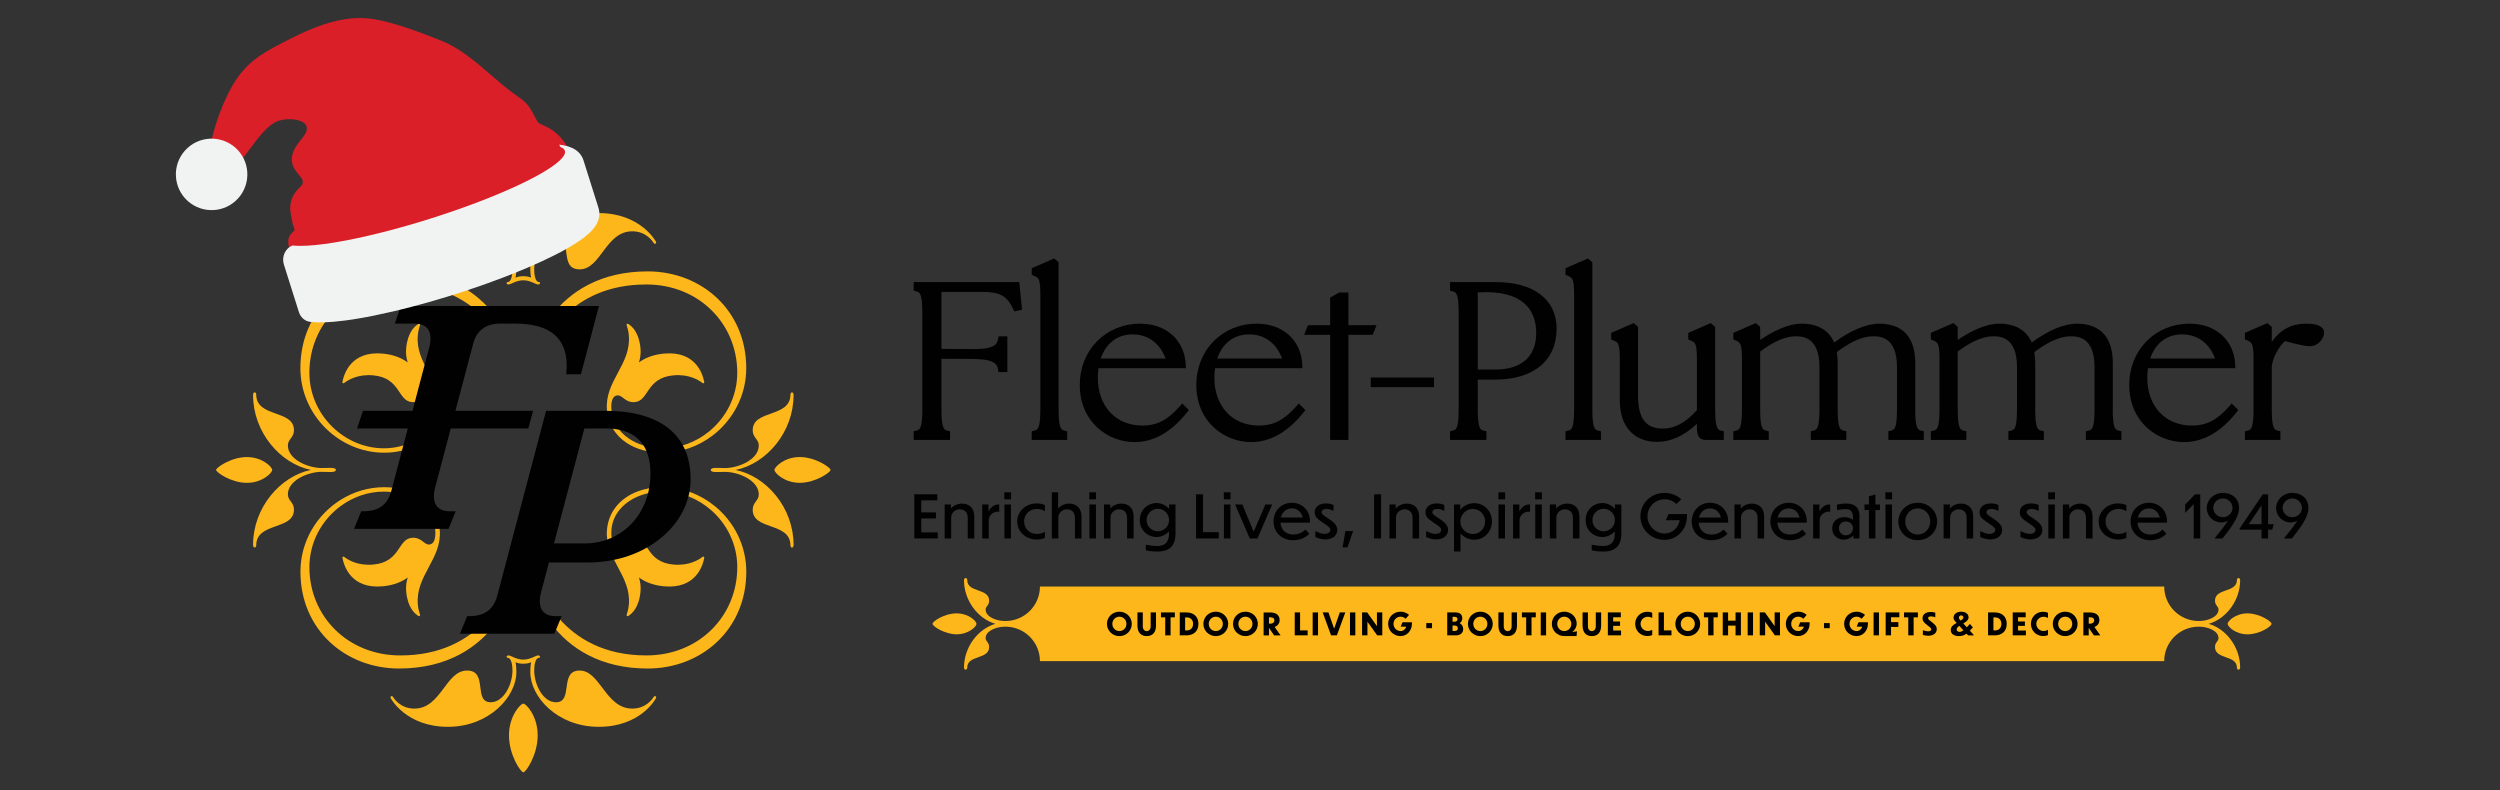 <?xml version="1.0" encoding="UTF-8"?>
<svg id="Artwork" xmlns="http://www.w3.org/2000/svg" viewBox="0 0 1550 490">
  <rect x="0" y="0" width="1550" height="490" fill="#333333" stroke="none"/>
  <defs>
    <style>
      .cls-1 {
        fill: #010101;
      }

      .cls-2 {
        fill: #da1f29;
      }

      .cls-3 {
        fill: #fdb71b;
      }

      .cls-4 {
        fill: #f1f2f2;
      }
    </style>
  </defs>
  <g>
    <g>
      <g>
        <path class="cls-3" d="M1393.47,380.29c-7.5,0-12.35,4.82-12.35,6.49s4.85,6.49,12.35,6.49,14.88-4.87,14.88-6.49-7.74-6.49-14.88-6.49Z"/>
        <path class="cls-3" d="M1369.42,386.78c11.05-3.21,19.47-14.72,19.47-27.03,0-.4-.09-.73-.26-.97-.18-.26-.46-.41-.75-.41-.48,0-.99.42-.99,1.19,0,4.08-3.31,5.26-6.81,6.5-3.34,1.19-6.79,2.41-6.79,6.4,0,1.56.66,2.46,1.25,3.26.51.69.94,1.28.94,2.23,0,4.6-6.85,7.06-11.8,7.06-.28,0-.52,0-.77.02-11.68-.16-21.11-9.67-21.11-21.39h-697.03c0,11.72-9.43,21.24-21.11,21.39-.25,0-.5-.02-.77-.02-4.95,0-11.8-2.45-11.8-7.06,0-.96.44-1.55.94-2.23.59-.8,1.25-1.7,1.25-3.26,0-3.99-3.45-5.21-6.79-6.4-3.5-1.25-6.81-2.42-6.81-6.5,0-.78-.51-1.19-.99-1.19-.29,0-.57.15-.75.41-.17.25-.26.57-.26.97,0,12.31,8.42,23.82,19.47,27.03-11.05,3.21-19.47,14.72-19.47,27.03,0,.4.09.73.26.97.18.26.46.41.75.41.48,0,.99-.42.99-1.19,0-4.08,3.31-5.26,6.81-6.5,3.34-1.19,6.79-2.41,6.79-6.4,0-1.56-.66-2.46-1.25-3.25-.51-.69-.94-1.28-.94-2.24,0-4.6,6.85-7.06,11.8-7.06.28,0,.52,0,.77-.02,11.68.16,21.11,9.67,21.11,21.39h697.03c0-11.72,9.43-21.24,21.11-21.39.25,0,.5.02.77.02,4.95,0,11.8,2.45,11.8,7.06,0,.96-.44,1.55-.94,2.24-.59.79-1.25,1.7-1.25,3.25,0,3.99,3.45,5.21,6.79,6.4,3.5,1.25,6.81,2.42,6.81,6.5,0,.78.51,1.19.99,1.19.29,0,.57-.15.75-.41.17-.25.26-.57.26-.97,0-12.31-8.42-23.82-19.47-27.03Z"/>
        <path class="cls-3" d="M605.42,386.78c0-1.67-4.85-6.49-12.35-6.49s-14.88,4.87-14.88,6.49,7.74,6.49,14.88,6.49c7.5,0,12.35-4.82,12.35-6.49Z"/>
      </g>
      <g>
        <path class="cls-1" d="M701.71,386.8c0,4.19-3.39,7.59-7.69,7.59s-7.71-3.39-7.71-7.59,3.37-7.55,7.71-7.55,7.69,3.37,7.69,7.55ZM689.65,386.81c0,2.46,1.9,4.46,4.38,4.46s4.36-2,4.36-4.46-1.9-4.46-4.36-4.46-4.38,1.98-4.38,4.46Z"/>
        <path class="cls-1" d="M710.96,394.38c-3.69,0-5.75-2.38-5.75-6.6v-8.08h3.32v8.69c0,1.89,1.17,2.92,2.44,2.92s2.44-1.03,2.44-2.92v-8.69h3.32v8.08c0,4.21-2.05,6.6-5.75,6.6Z"/>
        <path class="cls-1" d="M722.44,382.75h-2.64v-3.05h8.6v3.05h-2.64v11.17h-3.32v-11.17Z"/>
        <path class="cls-1" d="M731.47,379.7h4.19c3.84,0,7.37,2.12,7.37,7.09s-3.46,7.13-7.34,7.13h-4.23v-14.22ZM734.78,390.86h1.06c2.07,0,3.87-1.33,3.87-4.06s-1.81-4-3.87-4.02h-1.06v8.08Z"/>
        <path class="cls-1" d="M761.49,386.8c0,4.19-3.39,7.59-7.69,7.59s-7.71-3.39-7.71-7.59,3.37-7.55,7.71-7.55,7.69,3.37,7.69,7.55ZM749.42,386.81c0,2.46,1.9,4.46,4.38,4.46s4.36-2,4.36-4.46-1.9-4.46-4.36-4.46-4.38,1.98-4.38,4.46Z"/>
        <path class="cls-1" d="M779.86,386.8c0,4.19-3.39,7.59-7.69,7.59s-7.71-3.39-7.71-7.59,3.37-7.55,7.71-7.55,7.69,3.37,7.69,7.55ZM767.79,386.81c0,2.46,1.9,4.46,4.38,4.46s4.36-2,4.36-4.46-1.9-4.46-4.36-4.46-4.38,1.98-4.38,4.46Z"/>
        <path class="cls-1" d="M786.8,389.35h-.04v4.58h-3.32v-14.22h3.87c3.11,0,6.07,1.05,6.07,4.82,0,2.1-1.36,3.49-3.09,4.21l3.65,5.19h-3.97l-3.18-4.58ZM786.76,382.72v3.97h.86c1.47,0,2.5-.76,2.5-2.1,0-1.24-.88-1.87-2.53-1.87h-.82Z"/>
        <path class="cls-1" d="M806.05,379.7v11.15h4.69v3.07h-8.01v-14.22h3.32Z"/>
        <path class="cls-1" d="M813.86,379.7h3.32v14.22h-3.32v-14.22Z"/>
        <path class="cls-1" d="M828.85,393.92h-3.58l-5.21-14.22h3.58l3.52,10.1,3.52-10.1h3.41l-5.23,14.22Z"/>
        <path class="cls-1" d="M836.99,379.7h3.32v14.22h-3.32v-14.22Z"/>
        <path class="cls-1" d="M847.81,385.44v8.48h-3.32v-14.22h3.18l6.03,8.5v-8.5h3.32v14.22h-3.17l-6.05-8.48Z"/>
        <path class="cls-1" d="M868.35,394.38c-4.34,0-7.71-3.39-7.71-7.59s3.37-7.55,7.71-7.55c2.03,0,3.95.8,5.25,2l-2.12,2.42c-.82-.84-1.94-1.32-3.13-1.32-2.48,0-4.38,1.98-4.38,4.44s1.9,4.48,4.38,4.48c1.69,0,3.05-1.16,3.52-2.73h-3.43l1.1-2.73h5.85v.95c0,4.27-3.09,7.61-7.04,7.61Z"/>
        <path class="cls-1" d="M887.86,386.32v3.15h-3.56v-3.15h3.56Z"/>
        <path class="cls-1" d="M902.77,393.92h-5.49v-14.22h5.1c3.17,0,4.23,1.62,4.23,3.74,0,1.11-.56,2.21-1.56,2.94,1.36.74,2.14,2.08,2.14,3.6,0,2.04-1.42,3.95-4.41,3.95ZM900.59,382.41v3.07h.93c1.38,0,2.12-.53,2.12-1.54s-.47-1.52-2.07-1.52h-.99ZM900.59,387.82v3.39h1.15c1.64,0,2.1-.67,2.1-1.66,0-1.16-.73-1.73-2.14-1.73h-1.12Z"/>
        <path class="cls-1" d="M925.51,386.8c0,4.19-3.39,7.59-7.69,7.59s-7.71-3.39-7.71-7.59,3.37-7.55,7.71-7.55,7.69,3.37,7.69,7.55ZM913.44,386.81c0,2.46,1.9,4.46,4.38,4.46s4.36-2,4.36-4.46-1.9-4.46-4.36-4.46-4.38,1.98-4.38,4.46Z"/>
        <path class="cls-1" d="M934.76,394.38c-3.69,0-5.75-2.38-5.75-6.6v-8.08h3.32v8.69c0,1.89,1.17,2.92,2.44,2.92s2.44-1.03,2.44-2.92v-8.69h3.32v8.08c0,4.21-2.05,6.6-5.76,6.6Z"/>
        <path class="cls-1" d="M946.23,382.75h-2.64v-3.05h8.6v3.05h-2.64v11.17h-3.32v-11.17Z"/>
        <path class="cls-1" d="M955.26,379.7h3.32v14.22h-3.32v-14.22Z"/>
        <path class="cls-1" d="M970.38,394.36c-.17.02-.33.02-.52.02-4.34,0-7.71-3.39-7.71-7.59s3.37-7.55,7.71-7.55,7.69,3.39,7.69,7.42c0,1.96-1.02,3.91-2.72,5.19l2.9-.44-.24,2.96h-7.11ZM965.48,386.81c0,2.46,1.9,4.46,4.38,4.46s4.36-2,4.36-4.46-1.9-4.46-4.36-4.46-4.38,1.98-4.38,4.46Z"/>
        <path class="cls-1" d="M986.94,394.38c-3.69,0-5.75-2.38-5.75-6.6v-8.08h3.32v8.69c0,1.89,1.17,2.92,2.44,2.92s2.44-1.03,2.44-2.92v-8.69h3.32v8.08c0,4.21-2.05,6.6-5.75,6.6Z"/>
        <path class="cls-1" d="M996.86,379.7h8.05v2.99h-4.73v2.61h4.25v2.73h-4.25v2.9h4.88v2.99h-8.19v-14.22Z"/>
        <path class="cls-1" d="M1024.39,383.17c-.78-.51-1.75-.76-2.77-.76-2.51,0-4.47,2-4.47,4.37s1.96,4.44,4.47,4.44c1.02,0,1.99-.25,2.77-.76v3.26c-.89.44-1.9.63-2.98.63-4.39,0-7.6-3.37-7.6-7.55s3.2-7.51,7.6-7.51c1.08,0,2.09.21,2.98.65v3.24Z"/>
        <path class="cls-1" d="M1031.63,379.7v11.15h4.69v3.07h-8.01v-14.22h3.32Z"/>
        <path class="cls-1" d="M1054.11,386.8c0,4.19-3.39,7.59-7.69,7.59s-7.71-3.39-7.71-7.59,3.37-7.55,7.71-7.55,7.69,3.37,7.69,7.55ZM1042.05,386.81c0,2.46,1.9,4.46,4.38,4.46s4.36-2,4.36-4.46-1.9-4.46-4.36-4.46-4.38,1.98-4.38,4.46Z"/>
        <path class="cls-1" d="M1059.07,382.75h-2.64v-3.05h8.6v3.05h-2.64v11.17h-3.32v-11.17Z"/>
        <path class="cls-1" d="M1068.1,379.7h3.32v5.11h4.62v-5.11h3.31v14.22h-3.31v-6.04h-4.62v6.04h-3.32v-14.22Z"/>
        <path class="cls-1" d="M1083.56,379.7h3.32v14.22h-3.32v-14.22Z"/>
        <path class="cls-1" d="M1094.38,385.44v8.48h-3.32v-14.22h3.18l6.03,8.5v-8.5h3.32v14.22h-3.17l-6.05-8.48Z"/>
        <path class="cls-1" d="M1114.92,394.38c-4.34,0-7.71-3.39-7.71-7.59s3.37-7.55,7.71-7.55c2.03,0,3.95.8,5.25,2l-2.12,2.42c-.82-.84-1.94-1.32-3.13-1.32-2.48,0-4.38,1.98-4.38,4.44s1.9,4.48,4.38,4.48c1.69,0,3.05-1.16,3.52-2.73h-3.43l1.1-2.73h5.85v.95c0,4.27-3.09,7.61-7.04,7.61Z"/>
        <path class="cls-1" d="M1134.43,386.32v3.15h-3.56v-3.15h3.56Z"/>
        <path class="cls-1" d="M1151.07,394.38c-4.34,0-7.71-3.39-7.71-7.59s3.37-7.55,7.71-7.55c2.03,0,3.95.8,5.25,2l-2.12,2.42c-.82-.84-1.94-1.32-3.13-1.32-2.48,0-4.38,1.98-4.38,4.44s1.9,4.48,4.38,4.48c1.69,0,3.05-1.16,3.52-2.73h-3.43l1.1-2.73h5.85v.95c0,4.27-3.09,7.61-7.04,7.61Z"/>
        <path class="cls-1" d="M1161.63,379.7h3.32v14.22h-3.32v-14.22Z"/>
        <path class="cls-1" d="M1169.13,379.7h8.47v2.99h-5.16v3.03h4.53v2.99h-4.53v5.2h-3.32v-14.22Z"/>
        <path class="cls-1" d="M1183.13,382.75h-2.64v-3.05h8.6v3.05h-2.64v11.17h-3.32v-11.17Z"/>
        <path class="cls-1" d="M1199.88,382.73c-.71-.34-1.77-.57-2.68-.57-1.21,0-1.77.42-1.77,1.09s.69,1.24,2.14,2.31c2.14,1.66,3.22,2.76,3.22,4.54,0,2.55-2.31,4.06-5.23,4.06-1.1,0-2.64-.21-3.39-.51l.02-2.94c.8.34,2.12.71,3.35.71s1.84-.59,1.84-1.26-.78-1.33-2.33-2.46c-2.38-1.73-3.09-2.8-3.09-4.44,0-1.98,1.57-3.83,5.08-3.83.93,0,2.05.13,2.85.44l-.02,2.88Z"/>
        <path class="cls-1" d="M1219.23,392.88c-1.27.91-2.72,1.51-4.69,1.51-3.26-.02-5.05-1.51-5.05-3.74s1.49-3.18,3.63-4.44c-1.15-1.22-1.94-2.02-1.92-3.34,0-2.1,2.07-3.62,4.64-3.62,2.81,0,4.67,1.39,4.67,3.49,0,1.41-.95,2.4-2.79,3.51-.17.1-.34.19-.48.29.67.72,1.42,1.54,2.18,2.38.63-.67,1.27-1.37,1.92-2.08l1.86,2.17c-.67.69-1.28,1.37-1.9,2,1.08,1.18,1.99,2.21,2.46,2.73l-.07.19h-3.45c-.2-.19-.56-.55-1.01-1.05ZM1214.94,391.77c.78,0,1.56-.36,2.37-.95-.88-.99-1.81-2-2.51-2.8-1.17.82-1.68,1.43-1.68,2.29s.86,1.45,1.83,1.47ZM1215.56,384.77c1.27-.8,1.73-1.26,1.73-1.96,0-.63-.48-1.26-1.41-1.26-.75,0-1.36.55-1.36,1.33s.39,1.2,1.04,1.89Z"/>
        <path class="cls-1" d="M1232.61,379.7h4.19c3.84,0,7.37,2.12,7.37,7.09s-3.46,7.13-7.34,7.13h-4.23v-14.22ZM1235.93,390.86h1.06c2.07,0,3.87-1.33,3.87-4.06s-1.81-4-3.87-4.02h-1.06v8.08Z"/>
        <path class="cls-1" d="M1247.87,379.7h8.05v2.99h-4.73v2.61h4.25v2.73h-4.25v2.9h4.88v2.99h-8.19v-14.22Z"/>
        <path class="cls-1" d="M1269.75,383.17c-.78-.51-1.75-.76-2.77-.76-2.51,0-4.47,2-4.47,4.37s1.96,4.44,4.47,4.44c1.02,0,1.99-.25,2.77-.76v3.26c-.89.44-1.9.63-2.98.63-4.39,0-7.6-3.37-7.6-7.55s3.2-7.51,7.6-7.51c1.08,0,2.09.21,2.98.65v3.24Z"/>
        <path class="cls-1" d="M1288.11,386.8c0,4.19-3.39,7.59-7.69,7.59s-7.71-3.39-7.71-7.59,3.37-7.55,7.71-7.55,7.69,3.37,7.69,7.55ZM1276.05,386.81c0,2.46,1.9,4.46,4.38,4.46s4.36-2,4.36-4.46-1.9-4.46-4.36-4.46-4.38,1.98-4.38,4.46Z"/>
        <path class="cls-1" d="M1295.05,389.35h-.04v4.58h-3.32v-14.22h3.87c3.11,0,6.07,1.05,6.07,4.82,0,2.1-1.36,3.49-3.09,4.21l3.65,5.19h-3.97l-3.18-4.58ZM1295.01,382.72v3.97h.86c1.47,0,2.5-.76,2.5-2.1,0-1.24-.88-1.87-2.53-1.87h-.82Z"/>
      </g>
    </g>
    <g>
      <path class="cls-1" d="M566.49,174.9v5.36l1.66.41c1.98.49,3.69.92,3.69,13.37v59.57c0,12.45-1.71,12.88-3.69,13.37l-1.66.41v5.36h22.54v-5.36l-1.66-.41c-1.98-.49-3.69-.92-3.69-13.37v-31.19l19.3.12c14.42.14,15.18,3.62,15.78,6.42l.37,1.72h5.42v-22.14h-5.42l-.37,1.72c-.61,2.8-1.36,6.3-15.75,6.16l-19.33-.12v-35.31h25.33c10.89,0,15.35,2.45,19.12,10.5l.74,1.59,4.81-1.07-1.73-17.12h-65.47Z"/>
      <path class="cls-1" d="M656.33,253.62v-91.03l-2.74-2.35-13.92,6.06v4.07l1.32.57c3.01,1.31,4.03,1.75,4.03,11.89v70.79c0,12.45-1.71,12.88-3.69,13.37l-1.66.41v5.36h22v-5.36l-1.66-.41c-1.98-.49-3.69-.92-3.69-13.37Z"/>
      <path class="cls-1" d="M731.44,251.91c-7.46,8.49-14.15,11.95-23.07,11.95-16.59,0-27.73-11.95-27.73-29.74,0-2.01.15-3.96.44-5.83h54.17l-.11-2.29c-.74-15.14-12.08-25.32-28.23-25.32-21.35,0-37.45,16.33-37.45,37.98,0,23.02,17.5,35.44,33.97,35.44,11.79,0,22.7-6.16,32.43-18.32l1.22-1.53-4.1-4.1-1.54,1.75ZM682.44,222.31c3.26-9.57,10.35-14.99,19.79-14.99,12.69,0,18.52,9.39,20.43,14.99h-40.22Z"/>
      <path class="cls-1" d="M803.7,251.91c-7.46,8.49-14.14,11.95-23.07,11.95-16.59,0-27.73-11.95-27.73-29.74,0-2.01.15-3.96.44-5.83h54.17l-.11-2.29c-.74-15.14-12.08-25.32-28.23-25.32-21.35,0-37.45,16.33-37.45,37.98,0,23.02,17.5,35.44,33.97,35.44,11.79,0,22.7-6.16,32.43-18.32l1.22-1.53-4.1-4.1-1.54,1.75ZM774.48,207.32c12.69,0,18.52,9.39,20.43,14.99h-40.22c3.26-9.57,10.35-14.99,19.79-14.99Z"/>
      <rect class="cls-1" x="849.87" y="234.07" width="39.23" height="5.97"/>
      <path class="cls-1" d="M927.25,174.9h-28.23v5.36l1.66.41c1.98.49,3.69.92,3.69,13.37v59.57c0,12.45-1.71,12.88-3.69,13.37l-1.66.41v5.36h22.54v-5.36l-1.66-.41c-1.98-.49-3.69-.92-3.69-13.37v-18.25h10.64c23.95,0,38.25-11.8,38.25-31.57,0-18.1-14.15-28.9-37.85-28.9ZM916.21,181.29c1.68-.08,3.37-.15,5.03-.15,25.79,0,31.21,13.77,31.21,25.33,0,14.61-9.09,22.66-25.59,22.66h-10.64v-47.83Z"/>
      <path class="cls-1" d="M987.26,253.62v-91.03l-2.74-2.35-13.92,6.06v4.07l1.32.57c3.01,1.31,4.03,1.75,4.03,11.89v70.79c0,12.45-1.71,12.88-3.69,13.37l-1.66.41v5.36h22v-5.36l-1.66-.41c-1.98-.49-3.69-.92-3.69-13.37Z"/>
      <path class="cls-1" d="M1063.39,253.62v-50.96l-2.74-2.35-13.92,6.06v4.07l1.32.57c3.01,1.3,4.03,1.74,4.03,11.88v31.38c-6.65,7.6-13.73,11.45-21.05,11.45-10.68,0-15.44-6.33-15.44-20.52v-42.54l-2.74-2.35-13.92,6.06v4.07l1.32.57c3.01,1.3,4.03,1.74,4.03,11.88v25.38c0,16.09,8.66,25.69,23.16,25.69,8.4,0,16.68-3.75,24.66-11.17v2.44c0,3.91.67,7.53,5.53,7.53h11.13v-5.36l-1.66-.41c-1.98-.49-3.69-.92-3.69-13.37Z"/>
      <path class="cls-1" d="M1187.47,253.62v-28.45c0-16.02-7.73-24.49-22.35-24.49-7.91,0-17.97,4.23-27.93,11.69-3.3-7.67-10.2-11.69-20.15-11.69-9.11,0-19.07,5.52-25.73,10.08v-8.1l-2.74-2.35-13.92,6.06v4.07l1.32.57c3.01,1.3,4.03,1.74,4.03,11.88v30.72c0,12.45-1.71,12.88-3.69,13.37l-1.66.41v5.36h22v-5.36l-1.66-.41c-1.98-.49-3.69-.92-3.69-13.37v-35.64c5.7-4.24,13.88-9.46,22.12-9.46,3.62,0,14.64,0,14.64,19.05v26.04c0,12.45-1.71,12.88-3.69,13.37l-1.66.41v5.36h22v-5.36l-1.66-.41c-1.98-.49-3.69-.92-3.69-13.37v-28.45c0-2.43-.19-4.68-.57-6.83,6.3-4.74,14.38-9.81,22.7-9.81,3.62,0,14.64,0,14.64,19.05v26.04c0,12.45-1.71,12.88-3.69,13.37l-1.66.41v5.36h22v-5.36l-1.66-.41c-1.98-.49-3.69-.92-3.69-13.37Z"/>
      <path class="cls-1" d="M1309.95,253.62v-28.45c0-16.02-7.73-24.49-22.35-24.49-7.91,0-17.97,4.23-27.93,11.69-3.3-7.67-10.2-11.69-20.15-11.69-9.11,0-19.07,5.52-25.73,10.08v-8.1l-2.74-2.35-13.92,6.06v4.07l1.32.57c3.01,1.3,4.03,1.74,4.03,11.88v30.72c0,12.45-1.71,12.88-3.69,13.37l-1.66.41v5.36h22v-5.36l-1.66-.41c-1.98-.49-3.69-.92-3.69-13.37v-35.64c5.7-4.24,13.88-9.46,22.12-9.46,3.62,0,14.64,0,14.64,19.05v26.04c0,12.45-1.71,12.88-3.69,13.37l-1.66.41v5.36h22v-5.36l-1.66-.41c-1.98-.49-3.69-.92-3.69-13.37v-28.45c0-2.42-.19-4.67-.58-6.83,6.3-4.74,14.38-9.81,22.7-9.81,3.62,0,14.64,0,14.64,19.05v26.04c0,12.45-1.71,12.88-3.69,13.37l-1.66.41v5.36h22v-5.36l-1.66-.41c-1.98-.49-3.69-.92-3.69-13.37Z"/>
      <path class="cls-1" d="M1382.11,251.91c-7.46,8.49-14.14,11.95-23.07,11.95-16.59,0-27.73-11.95-27.73-29.74,0-2.01.15-3.96.44-5.83h54.17l-.11-2.29c-.74-15.14-12.08-25.32-28.23-25.32-21.35,0-37.45,16.33-37.45,37.98,0,23.02,17.5,35.44,33.97,35.44,11.79,0,22.7-6.16,32.43-18.32l1.22-1.53-4.1-4.1-1.54,1.75ZM1352.9,207.32c12.69,0,18.52,9.39,20.43,14.99h-40.22c3.26-9.57,10.35-14.99,19.79-14.99Z"/>
      <path class="cls-1" d="M1429.83,200.68c-6.03,0-11.05,1.59-15.36,4.86-2.09,1.61-4.16,3.87-5.96,6.44v-9.32l-2.74-2.35-13.92,6.06v4.07l1.32.57c3.01,1.3,4.03,1.74,4.03,11.88v30.72c0,12.45-1.71,12.88-3.69,13.37l-1.66.41v5.36h22v-5.36l-1.66-.41c-1.98-.49-3.69-.92-3.69-13.37v-26.48c.49-5.14,4.56-12.73,8.25-15.63,6.75,1.78,12.1,3.15,15.48,3.15,4.92,0,8.73-4.62,8.73-8.6,0-1.62-1.09-5.39-11.13-5.39Z"/>
      <polygon class="cls-1" points="851.08 207.59 853.45 201.61 836.01 201.61 836.01 181.35 830.21 181.35 824.7 184.52 824.7 201.61 810.94 201.61 808.58 207.59 824.7 207.59 824.7 272.77 836.01 272.77 836.01 207.59 851.08 207.59"/>
    </g>
    <g>
      <path class="cls-1" d="M566.85,306.47h14.27v3.74h-9.94v7.48h9.1v3.74h-9.1v8.66h10.24v3.74h-14.57v-27.37Z"/>
      <path class="cls-1" d="M589.73,333.84h-4.04v-21.06h3.89v2.46c1.36-1.58,3.82-3.01,6.9-3.01,4.59,0,7.56,2.97,7.56,7.81v13.79h-4.04v-12.58c0-4.11-2.38-5.47-5.06-5.47-2.27,0-5.21,1.72-5.21,5.1v12.95Z"/>
      <path class="cls-1" d="M613.02,333.84h-4.04v-21.06h3.89v4.29c.84-1.65,3.01-4.29,5.94-4.29h.7v4.59c-.18-.07-.62-.15-.88-.15-3.45,0-5.61,2.97-5.61,5.06v11.56Z"/>
      <path class="cls-1" d="M626.86,309.59h-4.18v-4.37h4.18v4.37ZM626.79,333.84h-4.04v-21.06h4.04v21.06Z"/>
      <path class="cls-1" d="M647.84,333.47c-1.25.73-3.59,1.03-5.06,1.03-6.86,0-12.11-4.95-12.11-11.19s5.25-11.19,12.11-11.19c1.47,0,3.74.29,5.06,1.1v3.7h-.11c-1.58-1.14-3.56-1.36-4.95-1.36-4.48,0-7.85,3.41-7.85,7.74s3.38,7.74,7.85,7.74c1.39,0,3.23-.18,4.95-1.28h.11v3.71Z"/>
      <path class="cls-1" d="M656.17,333.84h-4.04v-28.62h3.89v10.02c1.36-1.58,3.82-3.01,6.9-3.01,4.58,0,7.59,2.97,7.59,7.81v13.79h-4.04v-12.58c0-4.11-2.42-5.47-5.1-5.47-2.27,0-5.21,1.72-5.21,5.1v12.95Z"/>
      <path class="cls-1" d="M679.56,309.59h-4.18v-4.37h4.18v4.37ZM679.48,333.84h-4.04v-21.06h4.04v21.06Z"/>
      <path class="cls-1" d="M688.52,333.84h-4.04v-21.06h3.89v2.46c1.36-1.58,3.82-3.01,6.9-3.01,4.58,0,7.56,2.97,7.56,7.81v13.79h-4.04v-12.58c0-4.11-2.38-5.47-5.06-5.47-2.27,0-5.21,1.72-5.21,5.1v12.95Z"/>
      <path class="cls-1" d="M717.56,341.98c-2.05,0-4.37-.18-7.12-.77v-3.49c3.19.62,5.25.81,7.01.81,4,0,7.34-1.65,7.34-7.7v-1.36c-2.09,2.2-5.03,3.49-7.67,3.49-5.5,0-10.46-4.15-10.46-10.49s4.92-10.6,10.46-10.6c2.68-.04,5.65,1.32,7.74,3.63v-2.72h3.96v17.94c0,8.47-4.55,11.26-11.26,11.26ZM724.83,322.47c0-3.89-3.12-7.04-6.97-7.04s-6.97,3.15-6.97,7.04,3.16,6.93,6.97,6.93,6.97-3.12,6.97-6.93Z"/>
      <path class="cls-1" d="M745.88,306.47v23.48h9.76v3.89h-14.09v-27.37h4.33Z"/>
      <path class="cls-1" d="M762.94,309.59h-4.18v-4.37h4.18v4.37ZM762.87,333.84h-4.04v-21.06h4.04v21.06Z"/>
      <path class="cls-1" d="M779.63,333.84h-4.77l-9.1-21.06h4.51l7.01,16.91,7.23-16.91h4.22l-9.1,21.06Z"/>
      <path class="cls-1" d="M801.78,334.94c-7.34,0-12.18-5.1-12.18-11.63s4.73-11.59,11.34-11.59,11.23,4.95,11.23,11.37v.95h-18.27c.29,4.4,3.26,7.37,7.89,7.37,3.3,0,5.8-1.28,7.59-3.08l2.42,2.6c-2.2,2.2-5.39,4-10.02,4ZM794.12,320.89h13.57c-.77-3.41-3.34-5.69-6.75-5.69s-6.02,2.24-6.82,5.69Z"/>
      <path class="cls-1" d="M826.8,313.07v3.71c-1.5-.84-3.04-1.25-4.29-1.25-1.94,0-3.12.81-3.12,2.13,0,.95.99,1.8,3.45,3.34,4.99,3.19,6.27,5.14,6.27,7.52,0,3.59-2.9,5.91-7.45,5.94-1.87,0-4.4-.7-6.13-1.5v-3.71c2.13,1.14,4.29,1.76,5.65,1.76,2.53-.04,3.67-1.17,3.67-2.49,0-.81-.48-1.87-4.37-4.26-4.29-2.79-5.36-4.18-5.36-6.86,0-2.46,2.09-5.32,7.08-5.28,1.76,0,3.34.4,4.59.95Z"/>
      <path class="cls-1" d="M838.95,329.25l-3.52,10.09h-3.04l1.76-10.09h4.81Z"/>
      <path class="cls-1" d="M851.94,306.47h4.33v27.37h-4.33v-27.37Z"/>
      <path class="cls-1" d="M865.53,333.84h-4.04v-21.06h3.89v2.46c1.36-1.58,3.81-3.01,6.9-3.01,4.59,0,7.56,2.97,7.56,7.81v13.79h-4.04v-12.58c0-4.11-2.38-5.47-5.06-5.47-2.27,0-5.21,1.72-5.21,5.1v12.95Z"/>
      <path class="cls-1" d="M895.48,313.07v3.71c-1.5-.84-3.04-1.25-4.29-1.25-1.94,0-3.12.81-3.12,2.13,0,.95.99,1.8,3.45,3.34,4.99,3.19,6.27,5.14,6.27,7.52,0,3.59-2.9,5.91-7.45,5.94-1.87,0-4.4-.7-6.13-1.5v-3.71c2.13,1.14,4.29,1.76,5.65,1.76,2.53-.04,3.67-1.17,3.67-2.49,0-.81-.48-1.87-4.37-4.26-4.29-2.79-5.36-4.18-5.36-6.86,0-2.46,2.09-5.32,7.08-5.28,1.76,0,3.34.4,4.59.95Z"/>
      <path class="cls-1" d="M905.52,330.68v11.23h-4.04v-29.13h3.85v3.26c2.02-2.49,5.14-4.07,8.77-4.07,6.24,0,10.93,5.1,10.93,11.3s-4.7,11.37-10.93,11.37c-3.49,0-6.57-1.54-8.59-3.96ZM913.15,331.09c4.44,0,7.63-3.6,7.63-7.74s-3.19-7.81-7.63-7.81-7.74,3.67-7.74,7.78,3.3,7.78,7.74,7.78Z"/>
      <path class="cls-1" d="M933.17,309.59h-4.18v-4.37h4.18v4.37ZM933.1,333.84h-4.04v-21.06h4.04v21.06Z"/>
      <path class="cls-1" d="M942.13,333.84h-4.04v-21.06h3.89v4.29c.84-1.65,3.01-4.29,5.94-4.29h.7v4.59c-.18-.07-.62-.15-.88-.15-3.45,0-5.61,2.97-5.61,5.06v11.56Z"/>
      <path class="cls-1" d="M955.97,309.59h-4.18v-4.37h4.18v4.37ZM955.9,333.84h-4.04v-21.06h4.04v21.06Z"/>
      <path class="cls-1" d="M964.94,333.84h-4.04v-21.06h3.89v2.46c1.36-1.58,3.81-3.01,6.9-3.01,4.59,0,7.56,2.97,7.56,7.81v13.79h-4.04v-12.58c0-4.11-2.38-5.47-5.06-5.47-2.27,0-5.21,1.72-5.21,5.1v12.95Z"/>
      <path class="cls-1" d="M993.98,341.98c-2.06,0-4.37-.18-7.12-.77v-3.49c3.19.62,5.25.81,7.01.81,4,0,7.34-1.65,7.34-7.7v-1.36c-2.09,2.2-5.03,3.49-7.67,3.49-5.5,0-10.46-4.15-10.46-10.49s4.92-10.6,10.46-10.6c2.68-.04,5.65,1.32,7.74,3.63v-2.72h3.96v17.94c0,8.47-4.55,11.26-11.26,11.26ZM1001.25,322.47c0-3.89-3.12-7.04-6.97-7.04s-6.97,3.15-6.97,7.04,3.16,6.93,6.97,6.93,6.97-3.12,6.97-6.93Z"/>
      <path class="cls-1" d="M1032.02,334.72c-8.4,0-14.97-6.53-14.97-14.6s6.57-14.53,14.97-14.53c4.04,0,7.78,1.54,10.35,3.96l-2.97,2.93c-2.09-1.94-4.59-2.93-7.37-2.93-5.94,0-10.6,4.88-10.6,10.53s4.66,10.68,10.6,10.68c4.84,0,8.73-3.67,9.39-8.25l-8.62.04,1.69-3.85h11.41v1.58c0,7.92-6.09,14.45-13.87,14.45Z"/>
      <path class="cls-1" d="M1061.05,334.94c-7.34,0-12.18-5.1-12.18-11.63s4.73-11.59,11.34-11.59,11.23,4.95,11.23,11.37v.95h-18.27c.29,4.4,3.26,7.37,7.89,7.37,3.3,0,5.8-1.28,7.59-3.08l2.42,2.6c-2.2,2.2-5.39,4-10.02,4ZM1053.39,320.89h13.57c-.77-3.41-3.34-5.69-6.75-5.69s-6.02,2.24-6.82,5.69Z"/>
      <path class="cls-1" d="M1079.43,333.84h-4.04v-21.06h3.89v2.46c1.36-1.58,3.82-3.01,6.9-3.01,4.58,0,7.56,2.97,7.56,7.81v13.79h-4.04v-12.58c0-4.11-2.38-5.47-5.06-5.47-2.27,0-5.21,1.72-5.21,5.1v12.95Z"/>
      <path class="cls-1" d="M1109.82,334.94c-7.34,0-12.18-5.1-12.18-11.63s4.73-11.59,11.34-11.59,11.23,4.95,11.23,11.37v.95h-18.27c.29,4.4,3.27,7.37,7.89,7.37,3.3,0,5.8-1.28,7.59-3.08l2.42,2.6c-2.2,2.2-5.39,4-10.02,4ZM1102.15,320.89h13.57c-.77-3.41-3.34-5.69-6.75-5.69s-6.02,2.24-6.82,5.69Z"/>
      <path class="cls-1" d="M1128.19,333.84h-4.04v-21.06h3.89v4.29c.84-1.65,3.01-4.29,5.94-4.29h.7v4.59c-.18-.07-.62-.15-.88-.15-3.45,0-5.61,2.97-5.61,5.06v11.56Z"/>
      <path class="cls-1" d="M1149.14,331.93c-1.39,1.47-3.49,2.64-6.16,2.64-3.96,0-7.04-2.97-7.04-6.97s3.01-6.97,7.56-6.97c2.24,0,4.04.7,5.32,1.69v-1.43c0-4.07-1.72-5.28-4.66-5.25-1.43,0-2.57.15-5.17.62l-.18-3.41c2.53-.51,3.78-.66,5.76-.66,5.69,0,8.29,2.83,8.29,7.41v14.23h-3.71v-1.91ZM1148.85,327.49c0-2.27-1.76-4.18-4.44-4.18s-4.26,1.91-4.26,4.18c0,2.42,1.69,4.4,4.26,4.4s4.44-1.94,4.44-4.4Z"/>
      <path class="cls-1" d="M1162.76,316.23v17.61h-4.04v-17.61h-2.75v-3.45h2.75v-5.1l4.04-1.1v6.2h2.79v3.45h-2.79Z"/>
      <path class="cls-1" d="M1173.11,309.59h-4.18v-4.37h4.18v4.37ZM1173.03,333.84h-4.04v-21.06h4.04v21.06Z"/>
      <path class="cls-1" d="M1201.02,323.31c0,6.31-5.1,11.59-12.03,11.59s-12-5.28-12-11.59,5.1-11.59,12-11.59,12.03,5.28,12.03,11.59ZM1181.24,323.31c0,4.4,3.27,8.11,7.74,8.11s7.78-3.74,7.78-8.11-3.26-8.11-7.78-8.11-7.74,3.71-7.74,8.11Z"/>
      <path class="cls-1" d="M1209.06,333.84h-4.04v-21.06h3.89v2.46c1.36-1.58,3.82-3.01,6.9-3.01,4.59,0,7.56,2.97,7.56,7.81v13.79h-4.04v-12.58c0-4.11-2.39-5.47-5.06-5.47-2.27,0-5.21,1.72-5.21,5.1v12.95Z"/>
      <path class="cls-1" d="M1239.01,313.07v3.71c-1.5-.84-3.04-1.25-4.29-1.25-1.94,0-3.12.81-3.12,2.13,0,.95.99,1.8,3.45,3.34,4.99,3.19,6.27,5.14,6.27,7.52,0,3.59-2.9,5.91-7.45,5.94-1.87,0-4.4-.7-6.13-1.5v-3.71c2.13,1.14,4.29,1.76,5.65,1.76,2.53-.04,3.67-1.17,3.67-2.49,0-.81-.48-1.87-4.37-4.26-4.29-2.79-5.36-4.18-5.36-6.86,0-2.46,2.09-5.32,7.08-5.28,1.76,0,3.34.4,4.59.95Z"/>
      <path class="cls-1" d="M1263.95,313.07v3.71c-1.5-.84-3.04-1.25-4.29-1.25-1.94,0-3.12.81-3.12,2.13,0,.95.99,1.8,3.45,3.34,4.99,3.19,6.27,5.14,6.27,7.52,0,3.59-2.9,5.91-7.45,5.94-1.87,0-4.4-.7-6.13-1.5v-3.71c2.13,1.14,4.29,1.76,5.65,1.76,2.53-.04,3.67-1.17,3.67-2.49,0-.81-.48-1.87-4.37-4.26-4.29-2.79-5.36-4.18-5.36-6.86,0-2.46,2.09-5.32,7.08-5.28,1.76,0,3.34.4,4.59.95Z"/>
      <path class="cls-1" d="M1274.08,309.59h-4.18v-4.37h4.18v4.37ZM1274,333.84h-4.04v-21.06h4.04v21.06Z"/>
      <path class="cls-1" d="M1283.04,333.84h-4.04v-21.06h3.89v2.46c1.36-1.58,3.82-3.01,6.9-3.01,4.59,0,7.56,2.97,7.56,7.81v13.79h-4.04v-12.58c0-4.11-2.39-5.47-5.06-5.47-2.27,0-5.21,1.72-5.21,5.1v12.95Z"/>
      <path class="cls-1" d="M1318.34,333.47c-1.25.73-3.6,1.03-5.06,1.03-6.86,0-12.11-4.95-12.11-11.19s5.25-11.19,12.11-11.19c1.47,0,3.74.29,5.06,1.1v3.7h-.11c-1.58-1.14-3.56-1.36-4.95-1.36-4.48,0-7.85,3.41-7.85,7.74s3.38,7.74,7.85,7.74c1.39,0,3.23-.18,4.95-1.28h.11v3.71Z"/>
      <path class="cls-1" d="M1333.15,334.94c-7.34,0-12.18-5.1-12.18-11.63s4.73-11.59,11.34-11.59,11.23,4.95,11.23,11.37v.95h-18.27c.29,4.4,3.27,7.37,7.89,7.37,3.3,0,5.8-1.28,7.59-3.08l2.42,2.6c-2.2,2.2-5.39,4-10.02,4ZM1325.48,320.89h13.57c-.77-3.41-3.34-5.69-6.75-5.69s-6.02,2.24-6.82,5.69Z"/>
      <path class="cls-1" d="M1364.14,333.84h-4.04v-21.32l-5.28,5.43v-5.21l6.16-6.27h3.16v27.37Z"/>
      <path class="cls-1" d="M1377.93,333.84h-4.99c3.3-3.96,6.31-7.7,8.4-11.04-1.21.7-2.64,1.1-4.22,1.1-4.99,0-8.95-3.96-8.95-8.95s4.26-9.36,10.02-9.36,10.02,3.52,10.02,9.39-5.36,12.66-10.27,18.86ZM1384.17,314.84c0-3.15-2.72-5.8-5.98-5.8s-5.98,2.64-5.98,5.8,2.64,5.83,5.98,5.83,5.98-2.57,5.98-5.83Z"/>
      <path class="cls-1" d="M1406.22,328.41v5.43h-4.07v-5.43h-13.43l-.26-.62,14.46-21.32h3.3v18.53h3.52l-.99,3.41h-2.53ZM1402.15,325v-11.74l-7.93,11.74h7.93Z"/>
      <path class="cls-1" d="M1420.95,333.84h-4.99c3.3-3.96,6.31-7.7,8.4-11.04-1.21.7-2.64,1.1-4.22,1.1-4.99,0-8.95-3.96-8.95-8.95s4.26-9.36,10.02-9.36,10.02,3.52,10.02,9.39-5.36,12.66-10.27,18.86ZM1427.19,314.84c0-3.15-2.72-5.8-5.98-5.8s-5.98,2.64-5.98,5.8,2.64,5.83,5.98,5.83,5.98-2.57,5.98-5.83Z"/>
    </g>
  </g>
  <g>
    <g>
      <g>
        <path class="cls-3" d="M308.59,384.76h-7.46c-11.23,12.18-28.19,21.61-52.9,21.61-32.79,0-56.4-24.49-56.4-54.71,0-15.59,7.77-29.36,19.33-37.87,7.68-5.66,17.03-9,26.89-9,16.39,0,30.51,9.42,31.77,23.3.56,6.21-.86,9.26-3.61,9.51-3.33.3-4.8-4.7-10.9-4.15-8.8.8-6.88,15.04-23.87,16.57-9.57.87-15.61-2.84-18.09-4.8-.47-.37-1.15.05-1.04.64.96,5.13,5.38,19.42,24.94,17.65,7.15-.65,12.14-2.95,15.55-5.48-.83,2.52-1.26,5.44-.96,8.75.9,9.95,5.33,13.81,7.68,15.17.5.29,1.1-.2.91-.75-.47-1.37-1.12-3.63-1.36-6.32-1.64-18.14,15.19-28.35,13.55-46.49-1.45-16.02-15.52-26.33-34.44-26.33-9.77,0-19.05,2.88-27,7.85-14.77,9.24-24.91,25.73-24.91,44.54,0,35.94,27.86,60.03,61.12,60.03,30.09,0,49.71-13.24,61.22-29.73Z"/>
        <path class="cls-3" d="M324.46,436.23c-1.65,0-8.9,7.55-8.9,19.69s7.29,22.91,8.9,22.91,8.9-10.77,8.9-22.91-7.25-19.69-8.9-19.69Z"/>
        <path class="cls-3" d="M405.25,432.15c-.54.88-4.53,7.18-13.22,7.18-16.63,0-19.81-23.59-32.66-23.59s-3.61,19.66-14.67,19.66c-8.1,0-13.49-11.1-13.49-19.69,0-3.09.6-7.87,3.02-7.87,1.01,0,.64-1.5-.46-1.5-1.69,0-4.81,2.62-9.3,2.62s-7.61-2.62-9.3-2.62c-1.1,0-1.48,1.5-.46,1.5,2.42,0,3.02,4.78,3.02,7.87,0,8.59-5.39,19.69-13.49,19.69-11.06,0-1.38-19.66-14.67-19.66s-16.03,23.59-32.66,23.59c-8.69,0-12.69-6.3-13.22-7.18-.78-1.27-1.87-.16-1.53.57.34.73,9.85,17.91,35.55,17.91s42.44-18.8,42.44-33.85c0-4.45-.53-6.25-.53-6.25,0,0,1.55.99,4.85.99s4.85-.99,4.85-.99c0,0-.53,1.8-.53,6.25,0,15.05,16.56,33.85,42.44,33.85s35.22-17.18,35.55-17.91c.34-.73-.75-1.84-1.53-.57Z"/>
        <path class="cls-3" d="M443.43,313.98c-9.02-7.45-20.46-11.92-32.66-11.92-12.88,0-23.5,4.78-29.44,12.88-2.78,3.8-4.54,8.33-5,13.45-1.64,18.13,15.19,28.35,13.55,46.49-.24,2.68-.89,4.94-1.36,6.32-.19.55.41,1.04.91.75,2.34-1.36,6.78-5.21,7.68-15.17.3-3.32-.14-6.23-.96-8.75,3.41,2.53,8.39,4.83,15.55,5.48,19.56,1.77,23.99-12.52,24.94-17.65.11-.59-.57-1.01-1.04-.64-2.48,1.96-8.52,5.67-18.09,4.8-16.99-1.54-15.07-15.78-23.87-16.57-6.1-.55-7.57,4.45-10.9,4.15-2.75-.25-4.18-3.3-3.61-9.51.38-4.15,1.91-7.9,4.3-11.12,5.61-7.55,15.98-12.18,27.47-12.18s22.09,4.45,30.33,11.79c9.63,8.57,15.88,21.09,15.88,35.07,0,30.22-23.6,54.71-56.4,54.71-25.78,0-43.12-10.27-54.32-23.21l-4.97,3.07c11.64,15.8,30.97,28.26,60.16,28.26,33.25,0,61.12-24.09,61.12-60.03,0-16.3-7.61-30.86-19.25-40.47Z"/>
        <path class="cls-3" d="M324.46,146.51c1.65,0,8.9-7.55,8.9-19.69s-7.29-22.91-8.9-22.91-8.9,10.77-8.9,22.91,7.25,19.69,8.9,19.69Z"/>
        <path class="cls-3" d="M243.68,150.59c.53-.88,4.53-7.18,13.22-7.18,16.63,0,19.81,23.59,32.66,23.59s3.61-19.66,14.67-19.66c8.1,0,13.49,11.1,13.49,19.69,0,3.09-.6,7.87-3.02,7.87-1.01,0-.64,1.5.46,1.5,1.69,0,4.81-2.62,9.3-2.62s7.61,2.62,9.3,2.62c1.1,0,1.48-1.5.46-1.5-2.42,0-3.02-4.78-3.02-7.87,0-8.59,5.39-19.69,13.49-19.69,11.06,0,1.38,19.66,14.67,19.66s16.03-23.59,32.66-23.59c8.69,0,12.69,6.3,13.22,7.18.78,1.27,1.87.16,1.53-.57-.34-.73-9.85-17.91-35.55-17.91s-42.44,18.8-42.44,33.85c0,4.45.53,6.25.53,6.25,0,0-1.55-.99-4.85-.99s-4.85.99-4.85.99c0,0,.53-1.8.53-6.25,0-15.05-16.56-33.85-42.44-33.85s-35.22,17.18-35.55,17.91c-.34.73.75,1.84,1.53.57Z"/>
        <path class="cls-3" d="M199.53,292.54c4.08,0,8.69.66,8.69-1.18s-4.62-1.18-8.69-1.18c-8.59,0-21.05-5.33-21.05-14,0-3.95,3.77-4.77,3.77-9.44,0-13.03-23.4-7.52-23.4-22.19,0-1.66-1.95-1.91-1.95.33,0,23.08,16.81,42.54,35.85,46.47-19.04,3.94-35.85,23.39-35.85,46.47,0,2.24,1.95,1.99,1.95.33,0-14.67,23.4-9.16,23.4-22.19,0-4.67-3.77-5.49-3.77-9.44,0-8.67,12.46-14,21.05-14Z"/>
        <path class="cls-3" d="M168.78,291.37c0-1.7-5.96-7.99-15.73-7.99s-19.07,6.55-19.07,7.99,9.3,7.99,19.07,7.99,15.73-6.29,15.73-7.99Z"/>
        <path class="cls-3" d="M238.16,280.68c18.92,0,32.99-10.31,34.44-26.33,1.64-18.13-15.19-28.35-13.55-46.49.24-2.68.89-4.94,1.36-6.32.19-.55-.41-1.04-.91-.75-2.34,1.36-6.78,5.21-7.68,15.17-.3,3.32.14,6.23.96,8.75-3.41-2.53-8.39-4.83-15.55-5.48-19.56-1.77-23.99,12.52-24.94,17.65-.11.59.57,1.01,1.04.64,2.48-1.96,8.52-5.67,18.09-4.8,16.99,1.54,15.07,15.78,23.87,16.57,6.1.55,7.57-4.45,10.9-4.15,2.75.25,4.18,3.3,3.61,9.51-1.26,13.89-15.37,23.3-31.77,23.3-24.68,0-46.21-20.9-46.21-46.87,0-30.22,23.6-54.71,56.4-54.71,23.39,0,39.83,8.45,51.05,19.68h7.92c-11.68-15.58-30.92-27.8-59.83-27.8-33.25,0-61.12,24.09-61.12,60.03,0,28.93,23.98,52.39,51.91,52.39Z"/>
        <path class="cls-3" d="M495.88,283.37c-9.76,0-15.73,6.29-15.73,7.99s5.96,7.99,15.73,7.99,19.07-6.55,19.07-7.99-9.3-7.99-19.07-7.99Z"/>
        <path class="cls-3" d="M456.17,291.37c19.04-3.94,35.85-23.39,35.85-46.47,0-2.24-1.95-1.99-1.95-.33,0,14.67-23.4,9.16-23.4,22.19,0,4.67,3.77,5.49,3.77,9.44,0,8.67-12.46,14-21.05,14-4.08,0-8.69-.66-8.69,1.18s4.62,1.18,8.69,1.18c8.59,0,21.05,5.33,21.05,14,0,3.95-3.77,4.77-3.77,9.44,0,13.03,23.4,7.52,23.4,22.19,0,1.67,1.95,1.91,1.95-.33,0-23.08-16.81-42.54-35.85-46.47Z"/>
        <path class="cls-3" d="M341.73,196.05h7.92c11.22-11.23,27.66-19.68,51.05-19.68,32.79,0,56.4,24.49,56.4,54.71,0,14.81-7.01,27.96-17.6,36.54-7.98,6.46-18,10.33-28.61,10.33-7.91,0-15.29-2.2-20.96-6.03-6.07-4.11-10.16-10.09-10.81-17.27-.56-6.21.86-9.26,3.61-9.51,3.33-.3,4.8,4.7,10.9,4.15,8.8-.8,6.88-15.04,23.87-16.57,9.57-.87,15.61,2.84,18.09,4.8.47.37,1.15-.05,1.04-.64-.96-5.13-5.38-19.42-24.94-17.65-7.15.65-12.14,2.95-15.55,5.48.83-2.52,1.26-5.44.96-8.75-.9-9.95-5.33-13.81-7.68-15.17-.5-.29-1.1.2-.91.75.47,1.37,1.12,3.63,1.36,6.32,1.64,18.14-15.19,28.35-13.55,46.49.78,8.6,5.2,15.55,12.05,20.15,5.91,3.96,13.63,6.18,22.39,6.18,11.48,0,22.28-3.97,31.04-10.64,12.55-9.57,20.87-24.71,20.87-41.75,0-35.94-27.86-60.03-61.12-60.03-28.91,0-48.15,12.22-59.83,27.8Z"/>
      </g>
      <g>
        <path class="cls-1" d="M278.8,316.99c-8.58,0-11.32-5.95-8.98-14.82l9.65-36.54h48.09l2.96-10.92h-48.16l10.96-41.48c2.09-7.92,7.3-12.61,17.17-12.61h8.92c26.89,0,33.53,14,31.66,31.42h0s9.1,0,9.1,0l11.19-42.34h-122.88s-3.67,10.92-3.67,10.92c0,0-2.59,0-2.59,0h14.92c8.58,0,11.32,5.95,8.98,14.82l-10.38,39.27h-30.69l-3.67,10.92s-2.59,0-2.59,0h34.06l-10.24,38.75c-2.09,7.92-7.3,12.61-17.17,12.61h-1.47l-4.47,10.92s0,0,0,0h58.57l4.47-10.92s0,0,0,0h-3.75Z"/>
        <path class="cls-1" d="M375.77,254.71h-37.19l-6.8,25.74-23.5,88.94c-2.09,7.92-7.3,12.61-17.17,12.61h-1.47l-4.48,10.92h58.57l4.47-10.92h-3.75c-8.58,0-11.32-5.95-8.98-14.82l4.88-18.46h24.34c35.88,0,63.5-23.43,63.5-51.65,0-30.32-22.76-42.36-52.44-42.36ZM362.52,336.91h-19.04l18.83-71.28h13.15c11.08,0,27.82,3.39,27.82,28.19s-17.66,43.1-40.76,43.1Z"/>
      </g>
    </g>
    <g>
      <path class="cls-2" d="M129.97,91.43c2.9-11.99,5.78-21.64,11.13-32.68,8.88-18.32,18.98-24.5,34.56-32.51,5.98-3.08,12.98-6.59,20.34-9.41,13.4-5.14,25.15-6.75,35.92-4.94,12.82,2.16,28.45,8.04,42.05,13.5,11.2,4.5,20.87,12.85,30.21,20.93,5.12,4.42,9.95,8.6,14.96,12.13l.49.35c6.02,4.24,7.58,5.49,11.1,11.94.54.99.99,1.83,1.37,2.55.76,1.43,1.3,2.46,1.62,2.76.35.32,1.48.85,3.04,1.59.65.3,1.39.65,2.25,1.06,9.89,4.74,16.78,16.07,18.92,31.09l.4,2.83-2.54,1.33c-18.19,9.52-36.5,17.83-54.42,24.69-37.92,14.53-75.88,23.3-112.84,26.05l-.54.04-.53-.1c-6.4-1.24-9.05-11.66-8.73-15.64.22-2.67,1.98-4.37,3.14-5.49.24-.23.58-.55.76-.77.01-.55-.21-1.22-.58-2.26-.36-1.01-.76-2.14-.98-3.51-.13-.83-.28-1.6-.42-2.34-.72-3.82-1.39-7.42.67-12.28,1.2-2.84,2.96-4.61,4.38-6.04,1.75-1.76,2.12-2.26,2.07-3.58-.05-1.42-1-2.63-2.56-4.48-1.78-2.11-3.99-4.74-4.29-8.55-.43-5.36,2.92-9.59,5.61-13,1.59-2.01,3.23-4.1,3.55-5.71.5-2.57-.42-3.77-1.28-4.52-3.02-2.68-10.38-3.4-16.07-1.58-.21.07-.41.14-.61.22-6.15,2.36-12,10.24-17.16,17.19-2.64,3.55-5.13,6.91-7.64,9.57l-2.3,2.43-15.76-10.05.68-2.81Z"/>
      <path class="cls-4" d="M360,95.91c-.15-.2-.61-.83-1.29-1.49-.87-.84-1.62-1.35-1.62-1.35-1.04-.68-1.29-.85-2.09-1.23-.73-.35-1.75-.74-2.52-1-.97-.32-2.32-.59-3.32-.8-.62-.13-1.45-.21-2.07-.3-.14-.02-.28,0-.41-.01l.88,1.45c10.69,4.14-10.21,18.45-50.8,33.97-44.72,17.11-96.38,29.21-115.4,27.04-4.47,1.71-6.87,6.98-5.36,11.77l9.33,29.55c1.09,3.44,3.9,5.7,7.06,6.06,1.37.13,3.21.25,4.58.3,1.19.04,2.77.03,3.95-.02,4.83-.21,6.51-.32,13.61-1.21,2.92-.37,8.99-1.37,10.85-1.72,1.76-.33,4.11-.75,5.86-1.12,3.71-.78,8.65-1.84,12.34-2.69,2.63-.61,16.62-3.9,33.72-9.17,8.96-2.76,12.73-4.05,20.98-6.89.88-.3,5.67-1.96,13.83-5.06,2.62-1,10.07-3.92,15.13-6.11,7.07-3.06,9.91-4.37,16.01-7.38,2.65-1.31,6.16-3.13,8.7-4.64,1.12-.66,2.63-1.5,3.72-2.21.98-.64,2.31-1.47,3.28-2.12.84-.57,1.94-1.38,2.77-1.98,1.29-.94,2.87-2.36,4.05-3.43.54-.49,1.19-1.24,1.69-1.78.54-.58,1.86-2.29,2.62-3.79,1.15-2.3,1.37-3.81,1.5-5.03.07-.64.05-1.63.01-1.93q-.14-1.3-.51-2.67l-9.14-28.96s-.07-.22-.19-.59c-.15-.47-.6-1.89-1.75-3.44Z"/>
      <circle class="cls-4" cx="131.2" cy="108.12" r="22.16" transform="translate(-36.83 133.98) rotate(-48.24)"/>
    </g>
  </g>
</svg>
